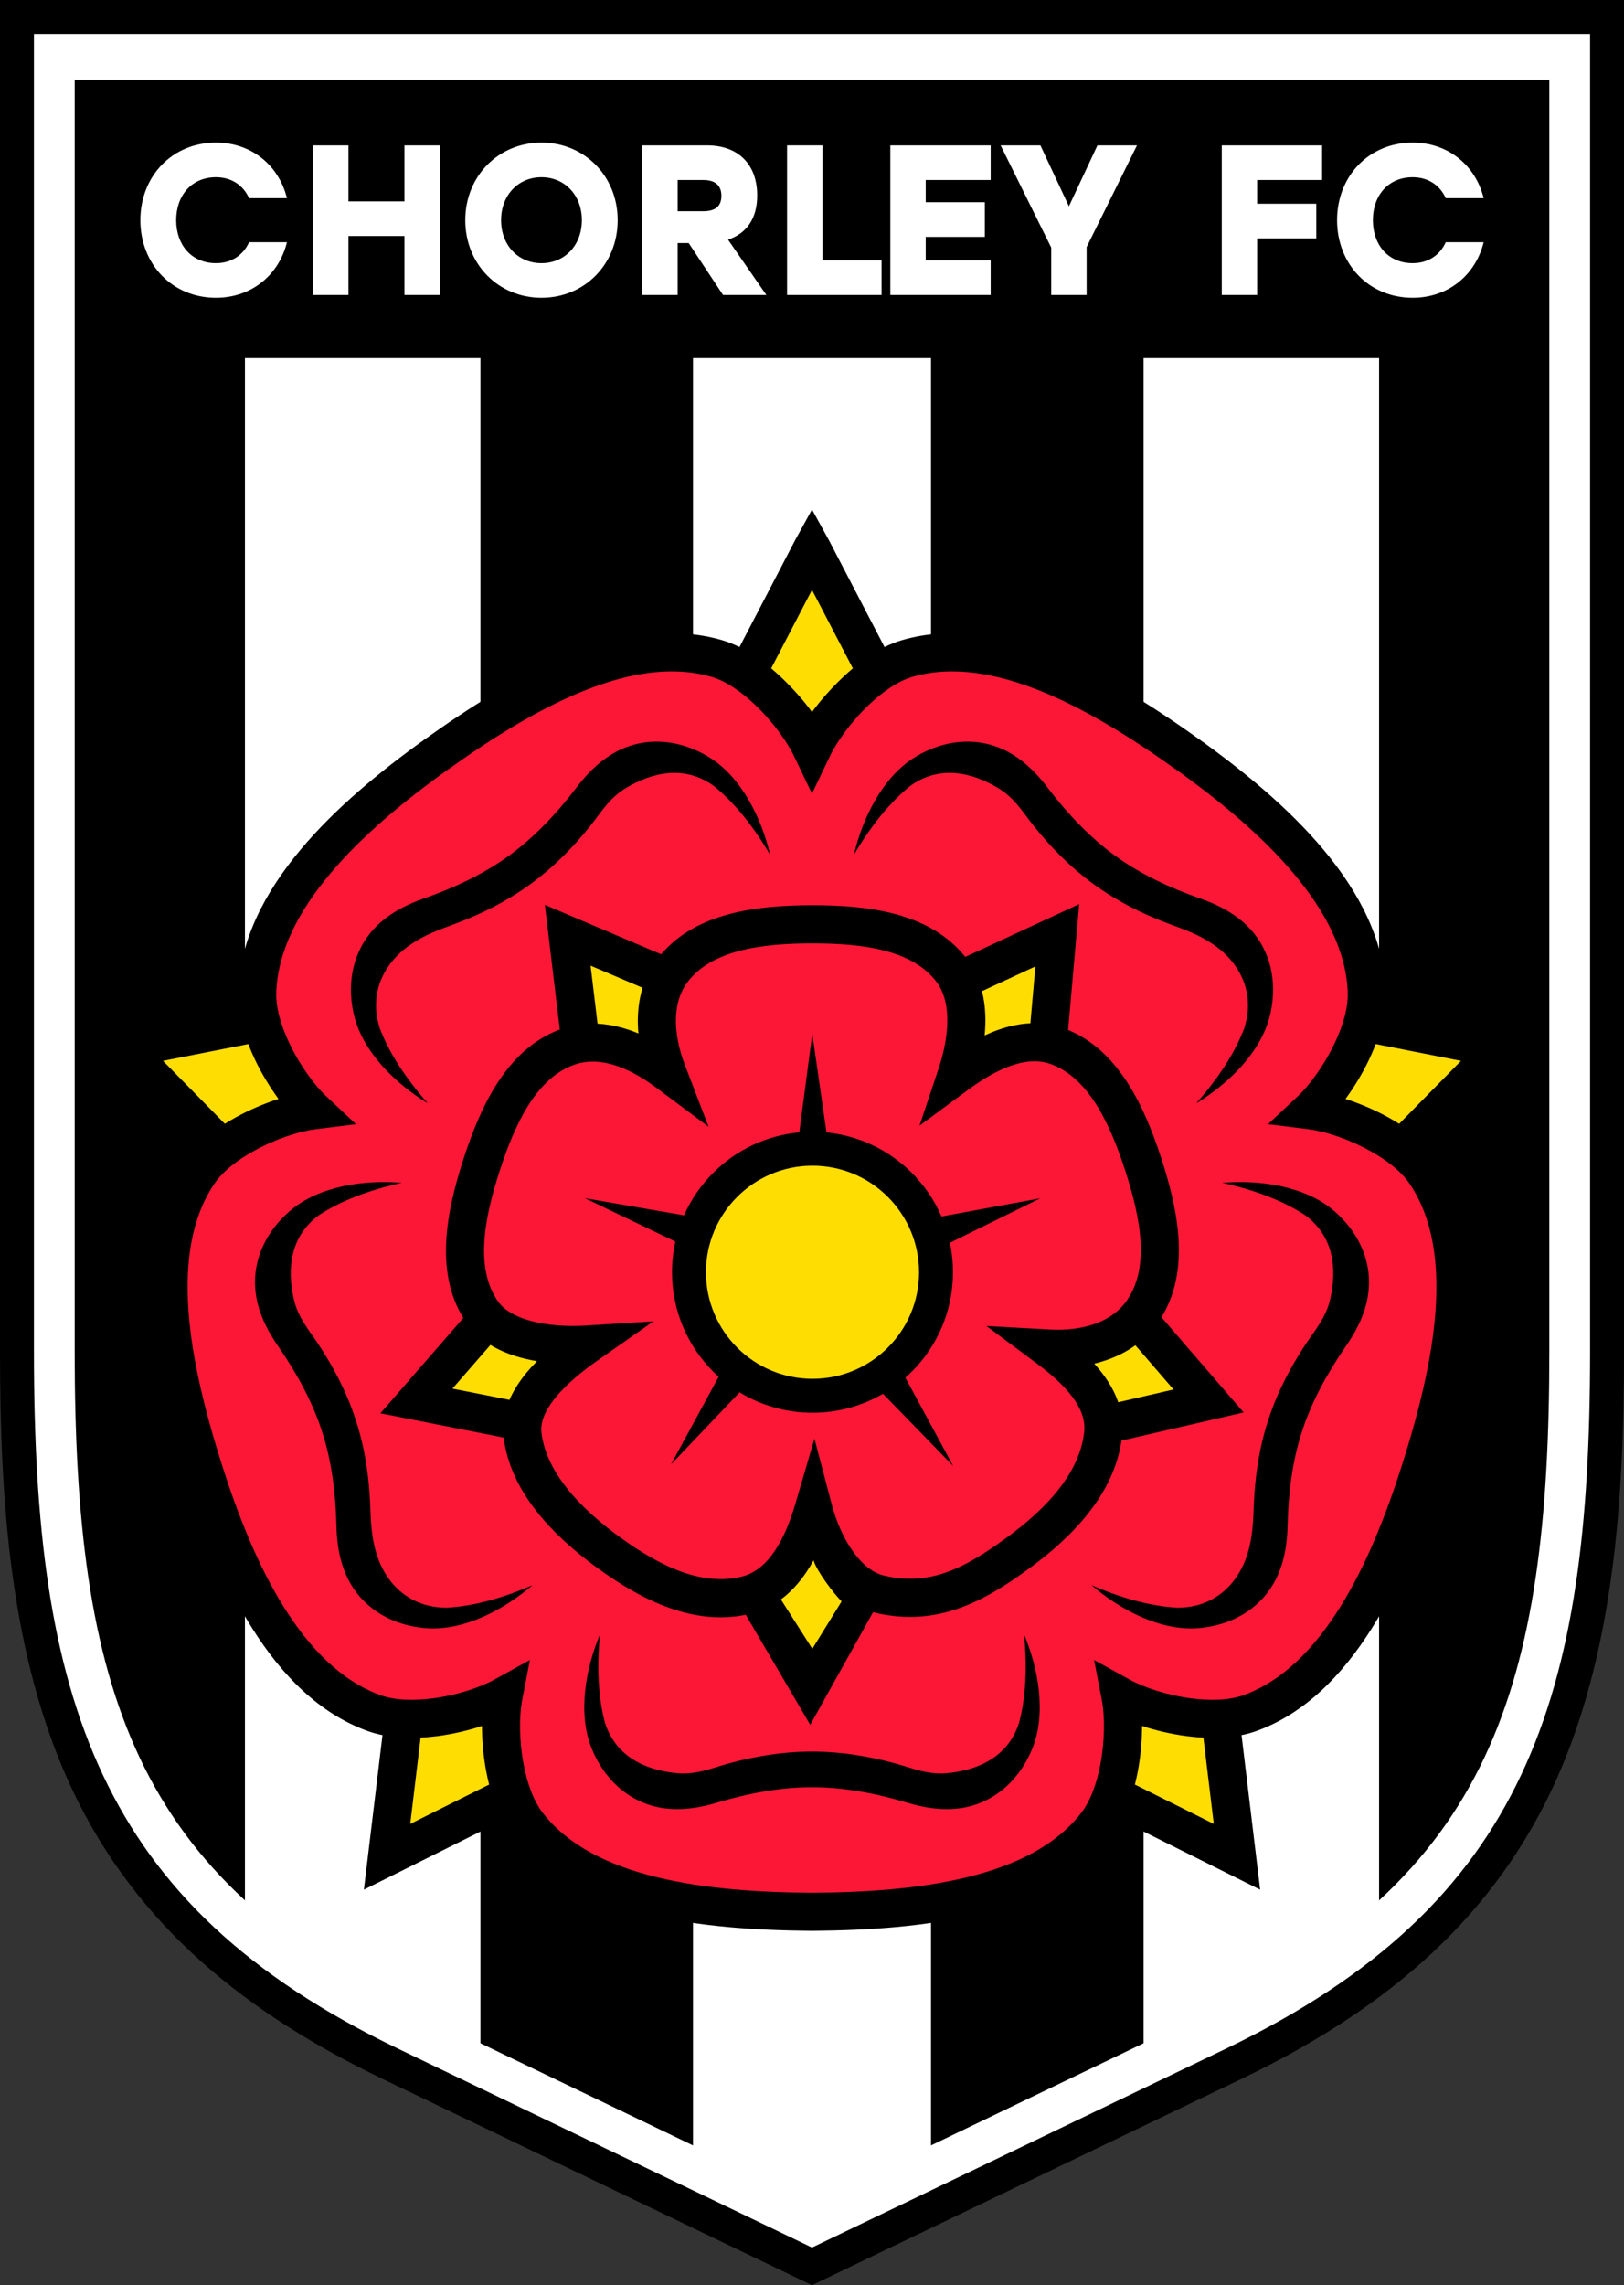 <svg version="1.1" id="svg227" viewBox="0 0 399.81 562.5" sodipodi:docname="Logo Chorley FC.svg" inkscape:version="1.2 (dc2aeda, 2022-05-15)" xmlns:inkscape="http://www.inkscape.org/namespaces/inkscape" xmlns:sodipodi="http://sodipodi.sourceforge.net/DTD/sodipodi-0.dtd" xmlns="http://www.w3.org/2000/svg" xmlns:svg="http://www.w3.org/2000/svg">
  <rect x="0" y="0" width="399.81" height="562.5" fill="#333333" stroke="none"/>
  <defs id="defs231"></defs>
  <sodipodi:namedview id="namedview229" pagecolor="#ffffff" bordercolor="#000000" borderopacity="0.25" inkscape:showpageshadow="2" inkscape:pageopacity="0.0" inkscape:pagecheckerboard="0" inkscape:deskcolor="#d1d1d1" showgrid="false" inkscape:zoom="0.8409652" inkscape:cx="195.01401" inkscape:cy="361.48939" inkscape:window-width="1440" inkscape:window-height="900" inkscape:window-x="0" inkscape:window-y="0" inkscape:window-maximized="0" inkscape:current-layer="svg227" inkscape:document-units="pt"></sodipodi:namedview>
  <g id="g2408">
    <path id="path132" style="fill:#000000;fill-rule:evenodd;stroke-width:1" d="m 0,0 v 332.694 c 0,35.723 2.3,74.97 17.766,107.763 16.005,33.935 43.3,55.356 76.61,71.36 35.164,16.895 70.367,33.79 105.532,50.684 35.165,-16.893 70.368,-33.789 105.532,-50.684 33.309,-16.003 60.605,-37.425 76.61,-71.36 15.466,-32.792 17.766,-72.039 17.766,-107.763 V 0 Z" sodipodi:nodetypes="cscscssscc"></path>
    <path id="path200" style="fill:#ffffff;fill-rule:evenodd;stroke-width:1" d="M 8.358,8.358 V 332.694 c 0,42.619 3.864,76.418 16.966,104.197 13.225,28.041 35.656,49.608 72.671,67.392 33.969,16.32 67.93,32.657 101.912,48.949 33.982,-16.293 67.943,-32.629 101.912,-48.949 37.015,-17.784 59.446,-39.351 72.671,-67.392 13.102,-27.78 16.966,-61.579 16.966,-104.197 V 8.358 Z" sodipodi:nodetypes="cscscscscc"></path>
    <path id="path204" style="fill:#000000;fill-rule:evenodd;stroke-width:1" d="M 18.387,19.641 V 332.694 c 0,41.248 3.643,73.752 15.989,99.927 6.186,13.116 14.609,24.727 25.926,35.162 V 88.15 H 118.282 V 502.948 l 52.324,25.14 V 88.15 h 29.301 29.301 V 528.088 l 52.324,-25.14 V 88.15 H 339.513 V 467.783 c 11.317,-10.435 19.74,-22.046 25.926,-35.162 12.345,-26.176 15.989,-58.679 15.989,-99.927 V 19.641 Z" sodipodi:nodetypes="csscccccccccccccsscc"></path>
  </g>
  <g id="g1064" style="fill:#ffffff;stroke:none" transform="translate(-0.073)">
    <path d="m 34.632,54.203 c 0,10.84 7.842,19.101 18.605,19.101 8.816,0 15.53,-5.683 17.478,-13.681 h -9.328 c -1.435,3.21 -4.356,5.157 -8.149,5.157 -5.945,0 -9.79,-4.42 -9.79,-10.577 0,-6.156 3.844,-10.577 9.79,-10.577 3.793,0 6.714,1.947 8.149,5.157 H 70.715 C 68.767,40.785 62.053,35.102 53.237,35.102 c -10.763,0 -18.605,8.261 -18.605,19.101 z" style="fill:#ffffff;fill-rule:evenodd;stroke:none;stroke-width:0.567;stroke-linecap:butt;stroke-linejoin:miter;stroke-dasharray:none" id="path208"></path>
    <path d="M 77.141,35.786 V 72.62 H 85.855 V 58.097 H 99.642 V 72.62 h 8.713 V 35.786 H 99.642 V 49.573 H 85.855 V 35.786 Z" style="fill:#ffffff;fill-rule:evenodd;stroke:none;stroke-width:0.567;stroke-linecap:butt;stroke-linejoin:miter;stroke-dasharray:none" id="path210"></path>
    <path d="m 114.62,54.203 c 0,10.84 8.149,19.101 18.759,19.101 10.61,0 18.759,-8.261 18.759,-19.101 0,-10.84 -8.15,-19.101 -18.759,-19.101 -10.61,0 -18.759,8.261 -18.759,19.101 z m 18.759,10.577 c -5.741,0 -9.943,-4.42 -9.943,-10.577 0,-6.156 4.203,-10.577 9.943,-10.577 5.74,0 9.943,4.42 9.943,10.577 0,6.156 -4.203,10.577 -9.943,10.577 z" style="fill:#ffffff;fill-rule:evenodd;stroke:none;stroke-width:0.567;stroke-linecap:butt;stroke-linejoin:miter;stroke-dasharray:none" id="path212"></path>
    <path d="M 158.194,35.786 V 72.62 h 8.713 V 59.834 h 2.716 l 8.457,12.787 h 10.661 l -9.431,-13.628 c 4.408,-1.473 7.176,-4.999 7.176,-10.892 0,-7.683 -4.716,-12.313 -12.301,-12.313 z m 19.477,12.418 c 0,2.526 -1.435,3.789 -4.459,3.789 h -6.304 v -7.682 h 6.304 c 2.921,0 4.459,1.315 4.459,3.894 z" style="fill:#ffffff;fill-rule:evenodd;stroke:none;stroke-width:0.567;stroke-linecap:butt;stroke-linejoin:miter;stroke-dasharray:none" id="path214"></path>
    <path d="M 193.839,35.786 V 72.62 h 23.269 v -8.524 h -14.556 V 35.786 Z" style="fill:#ffffff;fill-rule:evenodd;stroke:none;stroke-width:0.567;stroke-linecap:butt;stroke-linejoin:miter;stroke-dasharray:none" id="path216"></path>
    <path d="M 219.262,35.786 V 72.62 h 24.704 v -8.524 h -15.991 v -5.788 h 14.556 v -8.524 h -14.556 v -5.472 h 15.991 v -8.525 z" style="fill:#ffffff;fill-rule:evenodd;stroke:none;stroke-width:0.567;stroke-linecap:butt;stroke-linejoin:miter;stroke-dasharray:none" id="path218"></path>
    <path d="M 246.415,35.786 258.87,60.939 v 11.681 h 8.713 V 60.833 l 12.404,-25.047 h -9.738 l -7.022,14.997 -7.022,-14.997 z" style="fill:#ffffff;fill-rule:evenodd;stroke:none;stroke-width:0.567;stroke-linecap:butt;stroke-linejoin:miter;stroke-dasharray:none" id="path220"></path>
    <path d="M 300.859,35.786 V 72.62 h 8.713 V 58.676 h 14.556 v -8.524 h -14.556 v -5.841 h 15.991 v -8.525 z" style="fill:#ffffff;fill-rule:evenodd;stroke:none;stroke-width:0.567;stroke-linecap:butt;stroke-linejoin:miter;stroke-dasharray:none" id="path222"></path>
    <path d="m 329.246,54.203 c 0,10.84 7.842,19.101 18.605,19.101 8.816,0 15.53,-5.683 17.478,-13.681 h -9.328 c -1.435,3.21 -4.357,5.157 -8.149,5.157 -5.945,0 -9.79,-4.42 -9.79,-10.577 0,-6.156 3.844,-10.577 9.79,-10.577 3.793,0 6.714,1.947 8.149,5.157 h 9.328 c -1.948,-7.998 -8.662,-13.681 -17.478,-13.681 -10.763,0 -18.605,8.261 -18.605,19.101 z" style="fill:#ffffff;fill-rule:evenodd;stroke:none;stroke-width:0.567;stroke-linecap:butt;stroke-linejoin:miter;stroke-dasharray:none" id="path224"></path>
  </g>
  <g id="g2515">
    <g id="g2489">
      <path id="path1539" style="fill:#000000;fill-rule:evenodd;stroke-width:1" d="m 199.907,125.424 -4.252,7.724 -13.598,26.124 c -1.45,-0.716 -2.925,-1.303 -4.412,-1.73 -12.074,-3.467 -24.989,-1.243 -37.737,3.923 -12.236,4.958 -24.343,12.654 -35.329,20.514 -11.013,7.878 -22.123,17.042 -30.621,27.211 -8.831,10.567 -14.886,22.259 -15.308,34.843 -0.042,1.263 0.017,2.549 0.166,3.848 l -29.033,5.716 -8.549,1.683 6.107,6.214 20.638,21.001 c -1.126,1.16 -2.138,2.383 -3.004,3.667 -7.032,10.417 -8.908,23.389 -7.935,37.109 0.937,13.211 4.51,27.095 8.583,39.949 4.077,12.87 9.358,26.252 16.434,37.526 7.322,11.666 16.564,21.038 28.386,25.321 1.191,0.431 2.437,0.772 3.722,1.033 l -3.538,29.395 -1.04,8.646 7.799,-3.889 26.363,-13.146 c 0.756,1.424 1.605,2.761 2.556,3.979 7.738,9.912 19.496,15.708 32.843,19.021 12.807,3.179 27.239,4.068 40.761,4.167 13.522,-0.099 27.954,-0.988 40.761,-4.167 13.347,-3.313 25.105,-9.109 32.843,-19.021 0.951,-1.218 1.801,-2.555 2.556,-3.979 l 26.363,13.146 7.799,3.889 -1.04,-8.646 -3.538,-29.395 c 1.285,-0.261 2.531,-0.601 3.722,-1.033 11.821,-4.283 21.064,-13.655 28.386,-25.321 7.076,-11.274 12.357,-24.656 16.434,-37.526 4.073,-12.855 7.645,-26.738 8.583,-39.949 0.973,-13.719 -0.903,-26.692 -7.935,-37.109 -0.866,-1.283 -1.878,-2.506 -3.004,-3.667 l 20.638,-21.001 6.107,-6.214 -8.549,-1.683 -29.033,-5.716 c 0.149,-1.299 0.209,-2.585 0.167,-3.848 -0.421,-12.584 -6.478,-24.276 -15.309,-34.843 -8.498,-10.169 -19.608,-19.333 -30.621,-27.211 -10.986,-7.86 -23.093,-15.556 -35.329,-20.514 -12.748,-5.165 -25.663,-7.39 -37.737,-3.923 -1.487,0.427 -2.962,1.014 -4.412,1.73 l -13.598,-26.124 z"></path>
      <path id="path148" style="fill:#fc1736;fill-opacity:1;fill-rule:evenodd;stroke-width:1" d="m 163.642,165.308 c -6.545,0.28 -13.365,2.09 -20.209,4.863 -11.462,4.644 -22.949,11.959 -33.419,19.449 -10.436,7.466 -20.927,16.105 -28.857,25.594 -7.598,9.091 -12.801,18.917 -13.143,29.112 -0.128,3.814 1.221,8.245 3.215,12.45 2.596,5.472 6.178,10.355 9.111,13.102 l 7.304,6.839 -9.93,1.241 c -4,0.5 -9.758,2.351 -15.04,5.246 -4.08,2.236 -7.774,5.038 -9.916,8.21 -5.702,8.447 -7.19,19.411 -6.354,31.197 0.872,12.295 4.283,25.488 8.178,37.783 3.887,12.271 8.862,24.933 15.406,35.358 6.298,10.034 14.04,18.02 23.647,21.501 3.601,1.305 8.225,1.398 12.825,0.806 5.949,-0.766 11.687,-2.665 15.237,-4.623 l 8.758,-4.83 -1.89,9.826 c -0.76,3.956 -0.769,9.997 0.36,15.916 0.873,4.575 2.405,8.955 4.759,11.971 6.267,8.028 16.232,12.831 27.7,15.678 12.01,2.981 25.661,3.817 38.521,3.911 12.86,-0.094 26.511,-0.93 38.521,-3.911 11.468,-2.847 21.433,-7.651 27.7,-15.678 2.354,-3.016 3.887,-7.396 4.759,-11.971 1.129,-5.919 1.121,-11.959 0.36,-15.916 l -1.888,-9.826 8.757,4.83 c 3.55,1.958 9.288,3.857 15.237,4.623 4.6,0.592 9.223,0.499 12.825,-0.806 9.607,-3.481 17.349,-11.467 23.647,-21.501 6.543,-10.426 11.518,-23.088 15.406,-35.358 3.895,-12.295 7.306,-25.488 8.178,-37.783 0.836,-11.786 -0.653,-22.75 -6.354,-31.197 -2.141,-3.173 -5.835,-5.975 -9.916,-8.21 -5.282,-2.894 -11.04,-4.746 -15.04,-5.246 l -9.929,-1.241 7.302,-6.839 c 2.933,-2.747 6.515,-7.629 9.111,-13.102 1.995,-4.205 3.343,-8.635 3.215,-12.45 -0.341,-10.195 -5.545,-20.021 -13.143,-29.112 -7.93,-9.489 -18.421,-18.128 -28.857,-25.594 -10.47,-7.49 -21.957,-14.804 -33.419,-19.449 -10.95,-4.437 -21.84,-6.407 -31.641,-3.593 -3.653,1.049 -7.432,3.697 -10.796,6.889 -4.429,4.203 -7.996,9.181 -9.712,12.841 l -4.326,9.047 -4.326,-9.047 c -1.716,-3.66 -5.283,-8.638 -9.712,-12.841 -3.364,-3.192 -7.142,-5.84 -10.796,-6.889 -3.675,-1.055 -7.504,-1.438 -11.432,-1.27 z"></path>
      <path id="path1985" style="fill:#000000;fill-rule:evenodd;stroke-width:1" d="m 265.687,222.552 -7.358,3.406 -20.7,9.582 c -4.368,-5.486 -10.404,-8.696 -17.152,-10.516 -6.509,-1.756 -13.625,-2.206 -20.448,-2.206 -6.819,0 -13.984,0.45 -20.546,2.206 -6.522,1.746 -12.392,4.773 -16.721,9.872 l -21.16,-8.994 -7.465,-3.174 0.964,8.041 2.716,22.642 c -6.549,2.453 -11.464,7.206 -15.287,13.071 -3.682,5.649 -6.309,12.278 -8.417,18.766 -2.109,6.49 -3.897,13.448 -4.254,20.231 -0.356,6.749 0.705,13.265 4.206,18.94 l -15.091,17.341 -5.326,6.122 7.972,1.573 22.378,4.415 c 0.825,6.672 3.846,12.738 8.127,18.179 4.115,5.23 9.4,9.883 14.968,13.928 5.567,4.045 11.507,7.615 17.714,9.814 6.094,2.159 12.396,2.989 18.792,1.688 l 11.728,20.019 4.141,7.068 3.995,-7.16 11.477,-20.568 c 0.181,0.049 0.364,0.096 0.548,0.139 7.594,1.791 14.271,1.123 20.559,-1.085 6.039,-2.121 11.522,-5.601 17.076,-9.636 5.55,-4.032 10.83,-8.668 14.965,-13.969 4.106,-5.263 7.051,-11.142 8.014,-17.687 l 22.481,-5.177 7.583,-1.748 -5.086,-5.893 -15.145,-17.555 c 3.496,-5.663 4.571,-12.125 4.232,-18.822 -0.342,-6.749 -2.114,-13.664 -4.223,-20.156 -2.107,-6.484 -4.749,-13.16 -8.448,-18.86 -3.68,-5.67 -8.369,-10.32 -14.536,-12.857 l 2.016,-22.907 z"></path>
      <path style="fill:#fc1736;fill-rule:evenodd;stroke-width:1" d="m 141.479,262.052 c -4.625,1.613 -8.211,5.119 -11.088,9.533 -3.129,4.8 -5.45,10.707 -7.353,16.562 -1.902,5.853 -3.509,12.039 -3.813,17.807 -0.28,5.32 0.547,10.316 3.34,14.34 1.506,2.17 4.157,3.637 7.239,4.592 4.59,1.423 9.999,1.675 14.458,1.396 l 16.604,-1.038 -13.647,9.559 c -3.751,2.627 -7.631,5.755 -10.423,9.165 -2.336,2.854 -3.823,5.829 -3.492,8.65 0.568,4.837 2.885,9.407 6.203,13.624 3.524,4.478 8.162,8.546 13.095,12.129 4.932,3.584 10.105,6.714 15.328,8.564 4.897,1.735 9.876,2.35 14.777,1.116 3.379,-0.85 6,-3.277 8.036,-6.3 2.314,-3.436 3.906,-7.647 5.02,-11.441 l 4.749,-16.177 4.287,16.305 c 1.086,4.131 3.055,8.759 5.849,12.321 v 0.018 c 1.965,2.505 4.313,4.422 6.971,5.048 5.69,1.342 10.67,0.85 15.343,-0.792 4.923,-1.729 9.705,-4.792 14.651,-8.386 4.949,-3.596 9.591,-7.645 13.091,-12.132 3.312,-4.246 5.628,-8.915 6.205,-13.995 0.343,-3.027 -0.865,-5.915 -2.819,-8.564 -2.27,-3.079 -5.528,-5.861 -8.736,-8.249 l -12.507,-9.311 15.555,0.863 c 4.143,0.23 8.28,-0.244 11.825,-1.649 2.903,-1.151 5.423,-2.941 7.202,-5.505 2.797,-4.03 3.638,-8.986 3.371,-14.265 -0.289,-5.708 -1.882,-11.844 -3.783,-17.695 -1.904,-5.859 -4.241,-11.813 -7.384,-16.656 -2.897,-4.463 -6.498,-8.014 -11.118,-9.626 -3.022,-1.054 -6.31,-0.693 -9.574,0.444 -3.681,1.283 -7.336,3.535 -10.635,5.97 l -11.933,8.806 4.698,-14.059 c 1.348,-4.036 2.327,-8.709 2.117,-13.055 -0.15,-3.114 -0.918,-6.029 -2.64,-8.295 -2.952,-3.884 -7.397,-6.208 -12.496,-7.583 -5.534,-1.493 -11.868,-1.876 -18.024,-1.876 -6.16,0 -12.544,0.383 -18.123,1.876 -5.152,1.379 -9.646,3.703 -12.595,7.583 -1.842,2.424 -2.712,5.351 -2.878,8.458 -0.208,3.916 0.69,8.128 2.205,12.078 l 5.804,15.134 -13.003,-9.698 c -3.46,-2.581 -7.317,-4.754 -11.177,-5.747 -2.96,-0.762 -5.954,-0.839 -8.786,0.148 z" id="path174"></path>
      <path style="fill:#000000;fill-rule:evenodd;stroke-width:1" d="m 196.777,278.729 3.2,-24.277 3.499,24.296 c 8.174,0.809 15.512,4.463 21.008,9.96 3.061,3.061 5.55,6.693 7.296,10.723 l 24.308,-4.464 -22.237,10.939 c 0.5,2.34 0.763,4.768 0.763,7.257 0,9.55 -3.871,18.197 -10.13,24.455 -0.513,0.513 -1.043,1.01 -1.587,1.49 l 11.761,21.746 -17.276,-17.77 c -5.101,2.965 -11.028,4.663 -17.352,4.663 -6.573,0 -12.718,-1.834 -17.952,-5.018 l -16.874,17.723 11.719,-21.557 c -0.461,-0.414 -0.911,-0.84 -1.348,-1.278 -6.259,-6.259 -10.13,-14.905 -10.13,-24.455 0,-2.594 0.286,-5.121 0.828,-7.552 l -22.291,-10.677 24.418,4.22 c 1.738,-3.919 4.184,-7.455 7.174,-10.446 5.54,-5.54 12.951,-9.209 21.203,-9.978 z" id="path1990"></path>
    </g>
    <g id="g2465">
      <path style="fill:#fedd02;fill-opacity:1;fill-rule:evenodd;stroke-width:1" d="m 55.354,276.623 c 0.916,-0.578 1.853,-1.128 2.803,-1.649 3.405,-1.866 7.018,-3.376 10.408,-4.472 -2.112,-2.88 -4.158,-6.222 -5.82,-9.724 -0.587,-1.237 -1.13,-2.501 -1.615,-3.78 l -20.999,4.134 z" id="path1545"></path>
      <path style="fill:#fedd02;fill-opacity:1;fill-rule:evenodd;stroke-width:1" d="m 119.708,436.073 c -0.724,-3.796 -1.048,-7.679 -1.047,-11.226 -3.376,1.105 -7.177,2.008 -11.025,2.504 -1.355,0.174 -2.722,0.299 -4.085,0.365 l -2.556,21.236 19.424,-9.685 c -0.271,-1.056 -0.507,-2.124 -0.711,-3.194 z" id="path1543"></path>
      <path id="path1541" style="fill:#fedd02;fill-opacity:1;fill-rule:evenodd;stroke-width:1" d="m 199.907,145.206 -10.052,19.311 c 0.826,0.692 1.631,1.413 2.413,2.155 2.832,2.687 5.544,5.694 7.639,8.612 2.095,-2.918 4.807,-5.925 7.639,-8.612 0.782,-0.742 1.587,-1.462 2.413,-2.155 z"></path>
      <path style="fill:#fedd02;fill-opacity:1;fill-rule:evenodd;stroke-width:1" d="m 344.461,276.623 c -0.916,-0.578 -1.853,-1.128 -2.803,-1.649 -3.405,-1.866 -7.018,-3.376 -10.408,-4.472 2.112,-2.88 4.158,-6.222 5.82,-9.724 0.587,-1.237 1.13,-2.501 1.615,-3.78 l 20.999,4.134 z" id="path2053"></path>
      <path style="fill:#fedd02;fill-opacity:1;fill-rule:evenodd;stroke-width:1" d="m 280.106,436.073 c 0.724,-3.796 1.048,-7.679 1.047,-11.226 3.376,1.105 7.177,2.008 11.025,2.504 1.355,0.174 2.722,0.299 4.085,0.365 l 2.556,21.236 -19.424,-9.685 c 0.271,-1.056 0.507,-2.124 0.711,-3.194 z" id="path2055"></path>
      <path d="m 145.395,237.705 1.712,14.273 c 1.839,0.093 3.667,0.389 5.471,0.854 1.559,0.401 3.093,0.926 4.593,1.55 -0.146,-1.579 -0.185,-3.159 -0.102,-4.723 0.119,-2.221 0.482,-4.406 1.135,-6.509 z" style="fill:#fedd02;fill-rule:evenodd;stroke-width:1" id="path152"></path>
      <path d="m 241.756,243.97 c 0.454,1.807 0.709,3.673 0.8,5.562 0.085,1.767 0.025,3.556 -0.148,5.333 1.133,-0.527 2.285,-1.001 3.451,-1.407 2.558,-0.891 5.175,-1.462 7.81,-1.58 l 1.232,-13.994 z" style="fill:#fedd02;fill-rule:evenodd;stroke-width:1" id="path154"></path>
      <path d="m 288.907,342.021 -9.383,-10.875 c -1.799,1.298 -3.764,2.349 -5.843,3.173 -1.384,0.549 -2.817,0.995 -4.281,1.348 0.8,0.883 1.558,1.799 2.257,2.747 1.55,2.102 2.811,4.349 3.636,6.743 z" style="fill:#fedd02;fill-rule:evenodd;stroke-width:1" id="path160"></path>
      <path d="m 129.525,338.019 c 0.83,-1.014 1.733,-2.002 2.687,-2.962 -1.754,-0.294 -3.491,-0.691 -5.162,-1.209 -2.243,-0.696 -4.378,-1.61 -6.308,-2.787 l -9.351,10.745 14.032,2.768 c 0.991,-2.293 2.405,-4.482 4.102,-6.556 z" style="fill:#fedd02;fill-rule:evenodd;stroke-width:1" id="path164"></path>
      <path d="m 198.53,386.968 c -1.741,2.585 -3.812,4.909 -6.283,6.738 l 7.739,12.149 7.206,-11.668 c -2.076,-2.121 -6.038,-7.322 -6.911,-10.1 -0.541,0.985 -1.123,1.95 -1.751,2.882 z" style="fill:#fedd02;fill-rule:evenodd;stroke-width:1" id="path166"></path>
      <path d="m 218.574,331.709 c 4.746,-4.746 7.682,-11.303 7.682,-18.546 0,-7.243 -2.936,-13.8 -7.682,-18.546 -4.746,-4.746 -11.303,-7.682 -18.546,-7.682 -7.243,0 -13.8,2.936 -18.546,7.682 -4.746,4.746 -7.682,11.303 -7.682,18.546 0,7.243 2.936,13.8 7.682,18.546 4.746,4.746 11.303,7.682 18.546,7.682 7.243,0 13.8,-2.936 18.546,-7.682 z" style="fill:#fedd02;fill-rule:evenodd;stroke-width:1" id="path162"></path>
    </g>
    <g id="g2478">
      <path id="path136" style="fill:#000000;fill-rule:evenodd;stroke-width:1" d="m 147.697,402.33 c -3.517,8.359 -5.576,19.497 -1.97,28.211 3.433,8.297 10.376,14.159 19.411,14.729 3.863,0.244 7.581,-0.414 11.376,-1.547 7.743,-2.312 15.624,-3.803 23.394,-3.803 7.769,0 15.65,1.491 23.394,3.803 3.795,1.133 7.513,1.791 11.376,1.547 9.035,-0.57 15.978,-6.432 19.411,-14.729 3.605,-8.714 1.547,-19.852 -1.97,-28.211 0.827,8.688 0.326,15.844 -1.244,21.768 -2.682,8.231 -9.81,11.644 -17.829,12.371 -4.689,0.425 -8.643,-1.305 -12.439,-2.35 -6.703,-1.845 -13.602,-2.972 -20.698,-2.972 -7.096,0 -13.996,1.127 -20.698,2.972 -3.796,1.045 -7.75,2.775 -12.439,2.35 -8.019,-0.727 -15.147,-4.139 -17.829,-12.371 -1.569,-5.924 -2.07,-13.08 -1.244,-21.768 z"></path>
      <path d="m 125.322,210.612 c 6.285,-4.567 11.716,-10.355 16.621,-16.777 2.404,-3.148 5.026,-5.864 8.295,-7.938 7.644,-4.85 16.706,-4.188 24.36,0.506 8.039,4.931 12.921,15.152 14.989,23.982 -4.438,-7.514 -9.05,-13.01 -13.801,-16.88 -7.008,-5.083 -14.78,-3.653 -21.695,0.472 -4.043,2.412 -6.225,6.135 -8.682,9.212 -4.338,5.433 -9.173,10.337 -14.914,14.508 -5.741,4.171 -11.843,7.212 -18.35,9.659 -3.685,1.386 -7.612,2.676 -11.444,5.411 -6.477,4.622 -9.936,12.065 -7.153,20.487 2.212,5.715 6.013,11.799 11.789,18.342 -7.758,-4.695 -15.971,-12.498 -18.176,-21.667 -2.099,-8.73 0.071,-17.553 7.046,-23.324 2.982,-2.468 6.376,-4.122 10.113,-5.436 7.623,-2.681 14.718,-5.993 21.004,-10.559 z" style="fill:#000000;fill-rule:evenodd;stroke-width:1" id="path142"></path>
      <path d="m 79.271,352.33 c -2.401,-7.389 -6.227,-14.342 -10.819,-20.992 -2.251,-3.259 -4.024,-6.592 -4.986,-10.342 -2.25,-8.769 1.179,-17.183 8.009,-23.011 7.173,-6.122 18.404,-7.607 27.44,-6.845 -8.518,1.899 -15.169,4.587 -20.318,7.91 -7,5.094 -8.042,12.928 -6.255,20.779 1.045,4.591 3.911,7.817 6.078,11.104 3.826,5.804 6.997,11.918 9.19,18.667 2.193,6.749 3.2,13.492 3.516,20.437 0.179,3.933 0.193,8.066 1.609,12.556 2.394,7.588 8.404,13.178 17.274,13.134 6.119,-0.338 13.08,-2.073 21.087,-5.544 -6.863,5.928 -16.821,11.327 -26.223,10.591 -8.951,-0.701 -16.672,-5.492 -20.005,-13.909 -1.426,-3.599 -1.95,-7.338 -2.045,-11.297 -0.194,-8.079 -1.151,-15.85 -3.552,-23.239 z" style="fill:#000000;fill-rule:evenodd;stroke-width:1" id="path144"></path>
      <path d="m 274.492,210.612 c -6.285,-4.567 -11.716,-10.355 -16.621,-16.777 -2.404,-3.148 -5.026,-5.864 -8.295,-7.938 -7.644,-4.85 -16.706,-4.188 -24.36,0.506 -8.039,4.931 -12.921,15.152 -14.989,23.982 4.438,-7.514 9.05,-13.01 13.801,-16.88 7.008,-5.083 14.78,-3.653 21.695,0.472 4.043,2.412 6.225,6.135 8.682,9.212 4.338,5.433 9.173,10.337 14.914,14.508 5.741,4.171 11.843,7.212 18.35,9.659 3.685,1.386 7.612,2.676 11.444,5.411 6.477,4.622 9.936,12.065 7.153,20.487 -2.212,5.715 -6.013,11.799 -11.789,18.342 7.758,-4.695 15.971,-12.498 18.176,-21.667 2.099,-8.73 -0.071,-17.553 -7.046,-23.324 -2.982,-2.468 -6.376,-4.122 -10.113,-5.436 -7.623,-2.681 -14.718,-5.993 -21.004,-10.559 z" style="fill:#000000;fill-rule:evenodd;stroke-width:1" id="path2061"></path>
      <path d="m 320.543,352.33 c 2.401,-7.389 6.227,-14.342 10.819,-20.992 2.251,-3.259 4.024,-6.592 4.986,-10.342 2.25,-8.769 -1.179,-17.183 -8.009,-23.011 -7.173,-6.122 -18.404,-7.607 -27.44,-6.845 8.518,1.899 15.169,4.587 20.318,7.91 7,5.094 8.042,12.928 6.255,20.779 -1.045,4.591 -3.911,7.817 -6.078,11.104 -3.826,5.804 -6.997,11.918 -9.19,18.667 -2.193,6.749 -3.2,13.492 -3.516,20.437 -0.179,3.933 -0.193,8.066 -1.609,12.556 -2.394,7.588 -8.404,13.178 -17.274,13.134 -6.119,-0.338 -13.08,-2.073 -21.087,-5.544 6.863,5.928 16.821,11.327 26.223,10.591 8.951,-0.701 16.672,-5.492 20.005,-13.909 1.426,-3.599 1.95,-7.338 2.045,-11.297 0.194,-8.079 1.151,-15.85 3.552,-23.239 z" style="fill:#000000;fill-rule:evenodd;stroke-width:1" id="path2063"></path>
    </g>
  </g>
</svg>